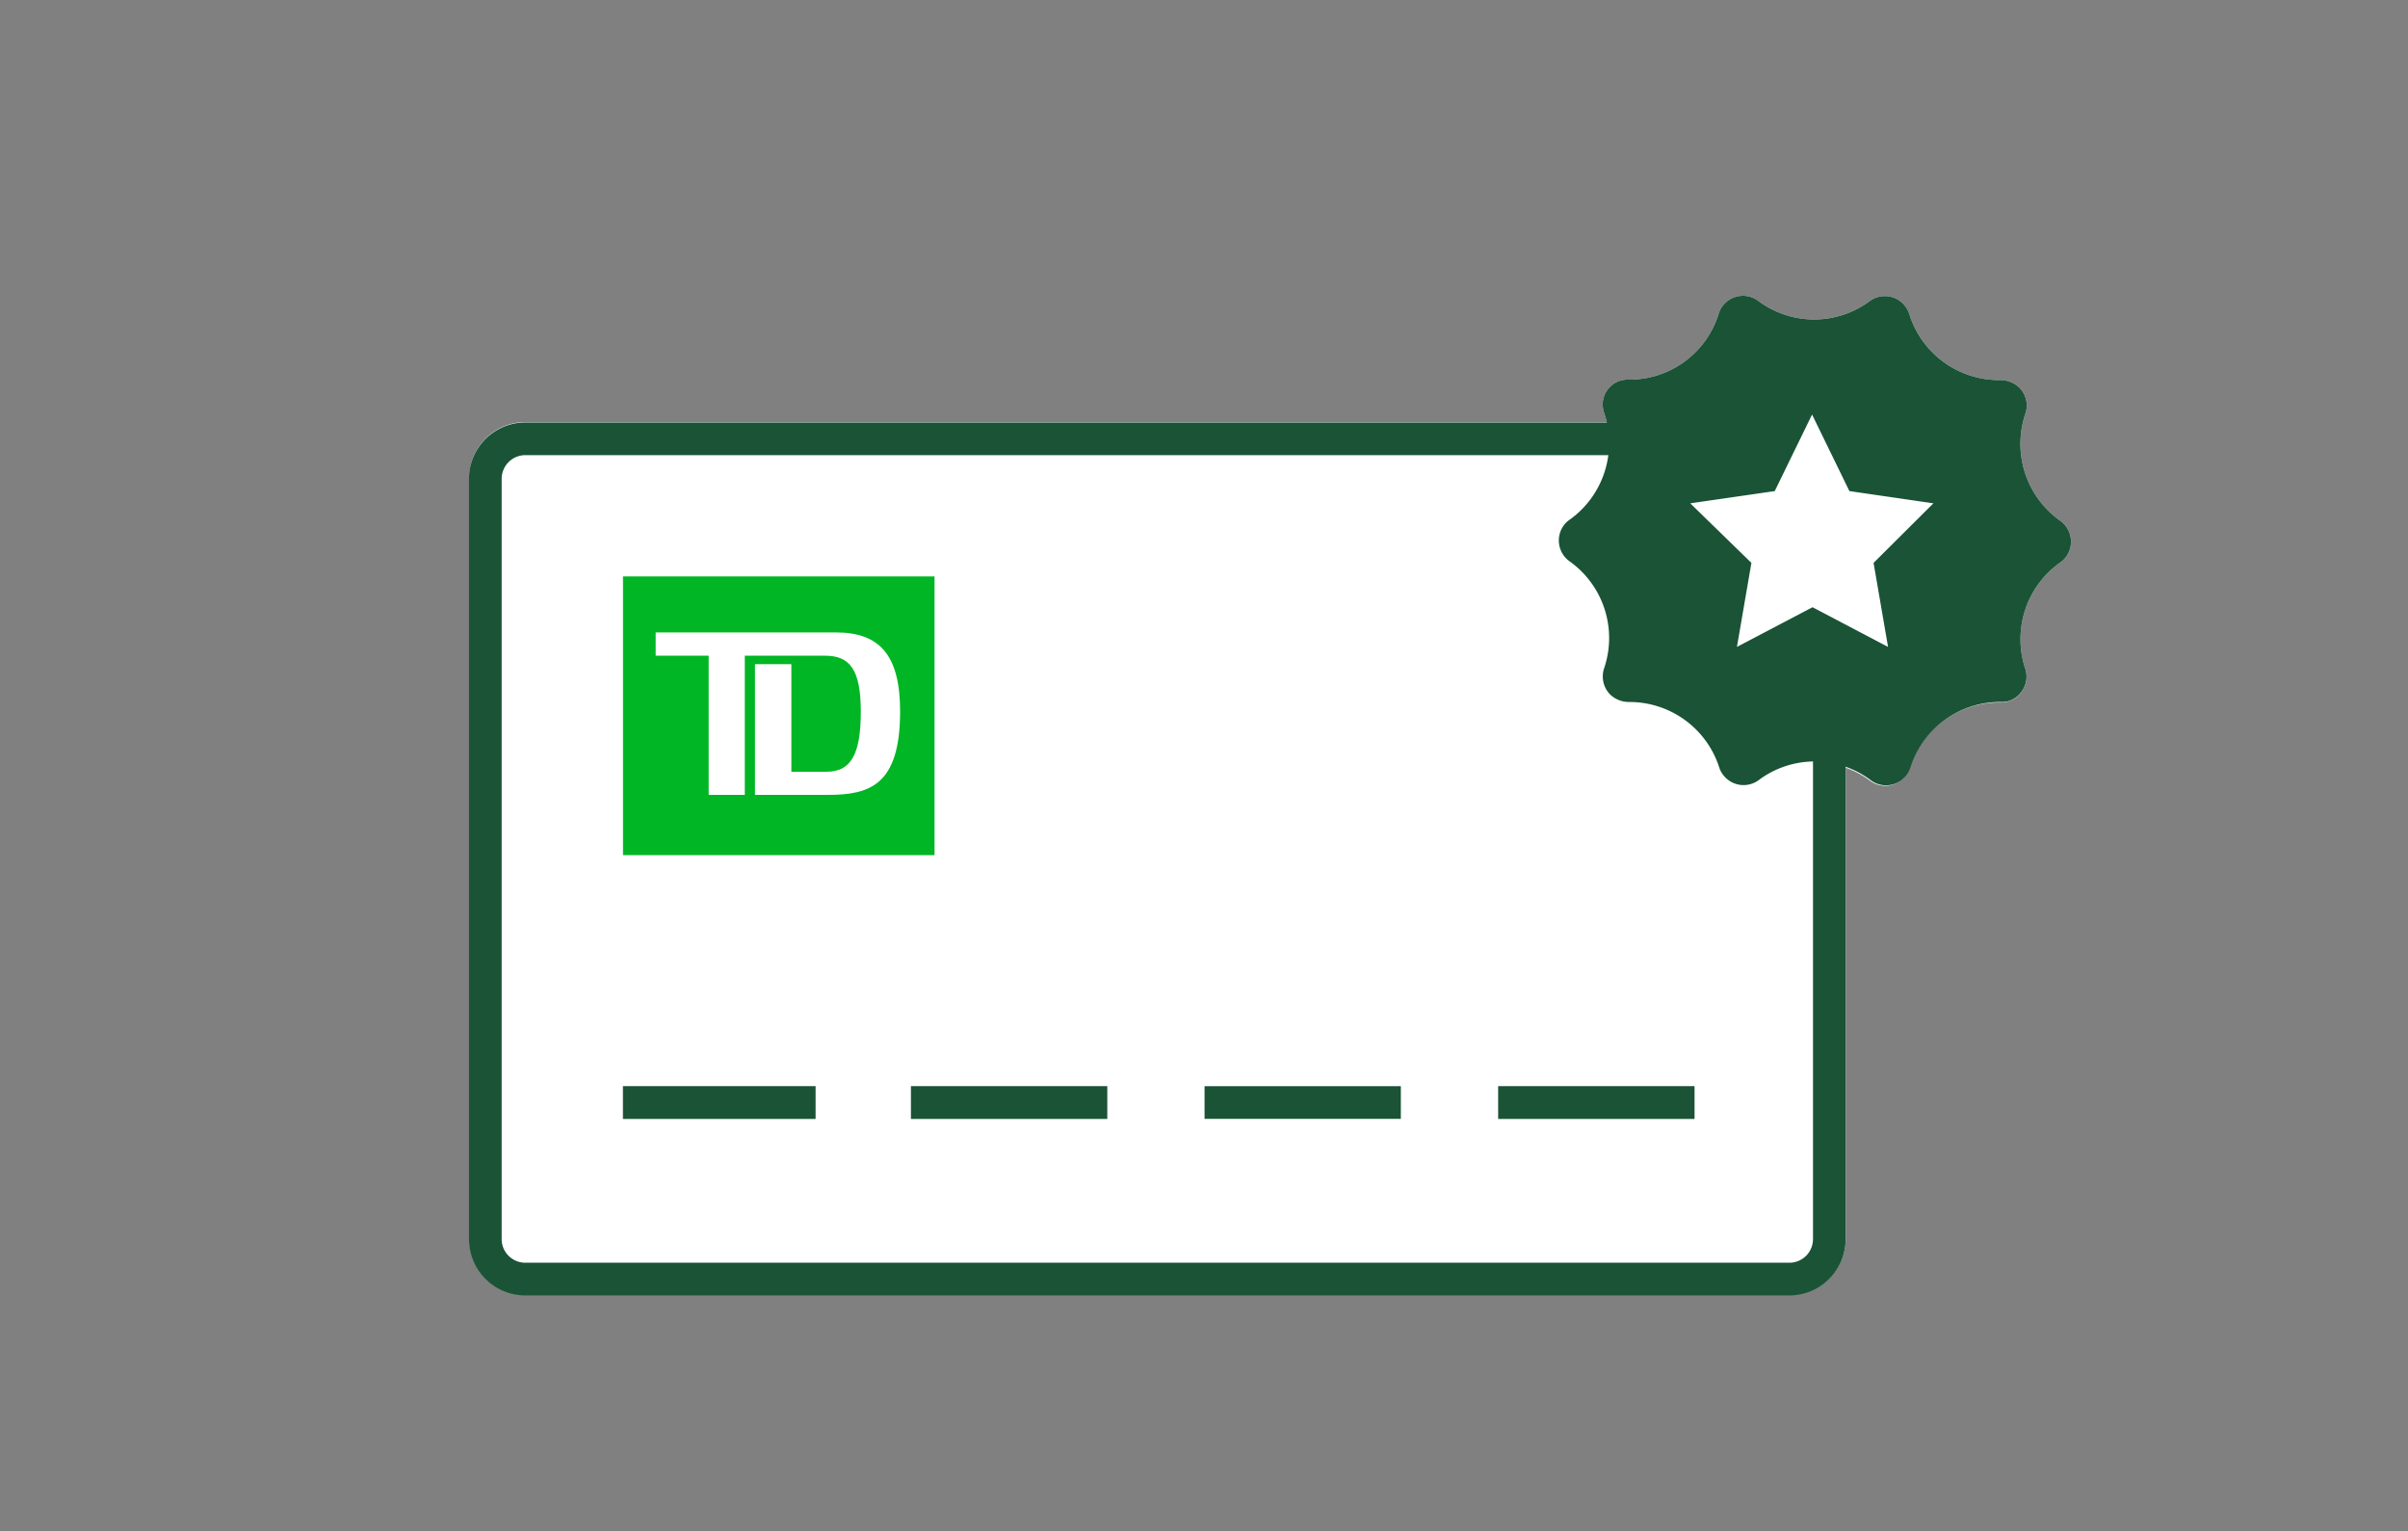 <svg id="FLAT_ART" data-name="FLAT ART" xmlns="http://www.w3.org/2000/svg" viewBox="0 0 258 164"><rect x="0" y="0" width="258" height="164" fill="#808080" stroke="none"/><title>allInclusiveChequingAccount-Compare</title><rect x="66.75" y="116.34" width="20.63" height="3.5" style="fill:#fff"/><rect x="97.6" y="116.34" width="21.03" height="3.5" style="fill:#fff"/><path d="M221.85,57.55a2.71,2.71,0,0,0-1.11-1.77A10.09,10.09,0,0,1,217,44.32a2.82,2.82,0,0,0,.15-.92,2.73,2.73,0,0,0-.83-1.92,3,3,0,0,0-1.94-.77h-.24a10.06,10.06,0,0,1-9.55-7,2.87,2.87,0,0,0-.42-.86,2.74,2.74,0,0,0-3.83-.61,10,10,0,0,1-11.94,0,2.63,2.63,0,0,0-.83-.43,2.74,2.74,0,0,0-3.43,1.8,10,10,0,0,1-9.59,7.05h-.14a2.93,2.93,0,0,0-.9.14A2.74,2.74,0,0,0,172,42.12a2.71,2.71,0,0,0-.13,2.09,7.21,7.21,0,0,1,.28,1H56.28a6,6,0,0,0-6,6v81.47a6,6,0,0,0,6,6H191.76a6,6,0,0,0,6-6V82.23a10.11,10.11,0,0,1,2.59,1.38,2.63,2.63,0,0,0,.83.43,2.73,2.73,0,0,0,3.43-1.8,10.08,10.08,0,0,1,9.83-7,2.75,2.75,0,0,0,.8-.14A2.75,2.75,0,0,0,217,71.65a9.82,9.82,0,0,1-.52-3.24h0a10.05,10.05,0,0,1,4.27-8.17,2.36,2.36,0,0,0,.63-.63A2.68,2.68,0,0,0,221.85,57.55ZM87.38,119.84H66.75v-3.5H87.38Zm31.25,0h-21v-3.5h21Zm62.92,0h-21v-3.5h21Z" style="fill:#fff"/><rect x="160.52" y="116.34" width="21.03" height="3.5" style="fill:#fff"/><path d="M66.75,61.74V91.59h33.38V61.74Zm21.91,23.4H80.89v-14h3.9V82.66h3.76c2.59,0,3.68-1.8,3.68-6.43s-1.24-6-3.87-6H79.8V85.14H75.93V70.23H70.25V67.74H89.57c4.66,0,6.87,2.41,6.87,8.46C96.44,84.16,93.13,85.14,88.66,85.14Z" style="fill:#00b624"/><path d="M196,72v60.72a4.28,4.28,0,0,1-4.27,4.28H56.28A4.28,4.28,0,0,1,52,132.72V51.25A4.29,4.29,0,0,1,56.28,47H173" style="fill:none;stroke:#1a5336;stroke-linecap:square;stroke-miterlimit:10;stroke-width:3.5px"/><line x1="66.75" y1="118.09" x2="87.38" y2="118.09" style="fill:none;stroke:#1a5336;stroke-miterlimit:10;stroke-width:3.5px"/><line x1="97.6" y1="118.09" x2="118.63" y2="118.09" style="fill:none;stroke:#1a5336;stroke-miterlimit:10;stroke-width:3.5px"/><line x1="129.06" y1="118.09" x2="150.09" y2="118.09" style="fill:none;stroke:#1a5336;stroke-miterlimit:10;stroke-width:3.5px"/><line x1="160.52" y1="118.09" x2="181.55" y2="118.09" style="fill:none;stroke:#1a5336;stroke-miterlimit:10;stroke-width:3.5px"/><path d="M220.74,55.78A10.09,10.09,0,0,1,217,44.32a2.82,2.82,0,0,0,.15-.92,2.73,2.73,0,0,0-.83-1.92,3,3,0,0,0-1.94-.77h-.24a10.06,10.06,0,0,1-9.55-7,2.87,2.87,0,0,0-.42-.86,2.74,2.74,0,0,0-3.83-.61,10,10,0,0,1-11.94,0,2.73,2.73,0,0,0-4.26,1.37,10,10,0,0,1-9.59,7.05h-.14a2.93,2.93,0,0,0-.9.14A2.74,2.74,0,0,0,172,42.12a2.71,2.71,0,0,0-.13,2.09,10.09,10.09,0,0,1-3.7,11.46,2.63,2.63,0,0,0-.65.64,2.74,2.74,0,0,0,.66,3.82,10.08,10.08,0,0,1,3.69,11.45,2.64,2.64,0,0,0-.14.92,2.72,2.72,0,0,0,.82,1.92,2.92,2.92,0,0,0,1.94.77h.12a10.1,10.1,0,0,1,9.59,7,2.51,2.51,0,0,0,.4.78,2.74,2.74,0,0,0,3.83.59,10,10,0,0,1,12,0,2.63,2.63,0,0,0,.83.43,2.73,2.73,0,0,0,3.43-1.8,10.08,10.08,0,0,1,9.83-7h0a2.75,2.75,0,0,0,.8-.14A2.75,2.75,0,0,0,217,71.65a9.82,9.82,0,0,1-.52-3.24h0a10.05,10.05,0,0,1,4.27-8.17,2.36,2.36,0,0,0,.63-.63,2.68,2.68,0,0,0,.47-2.05A2.71,2.71,0,0,0,220.74,55.78Zm-20,4.51,1.55,9-8.09-4.25-8.1,4.25,1.55-9-6.55-6.38,9.05-1.31,4-8.2,4,8.2,9,1.31Z" style="fill:#1a5336"/></svg>